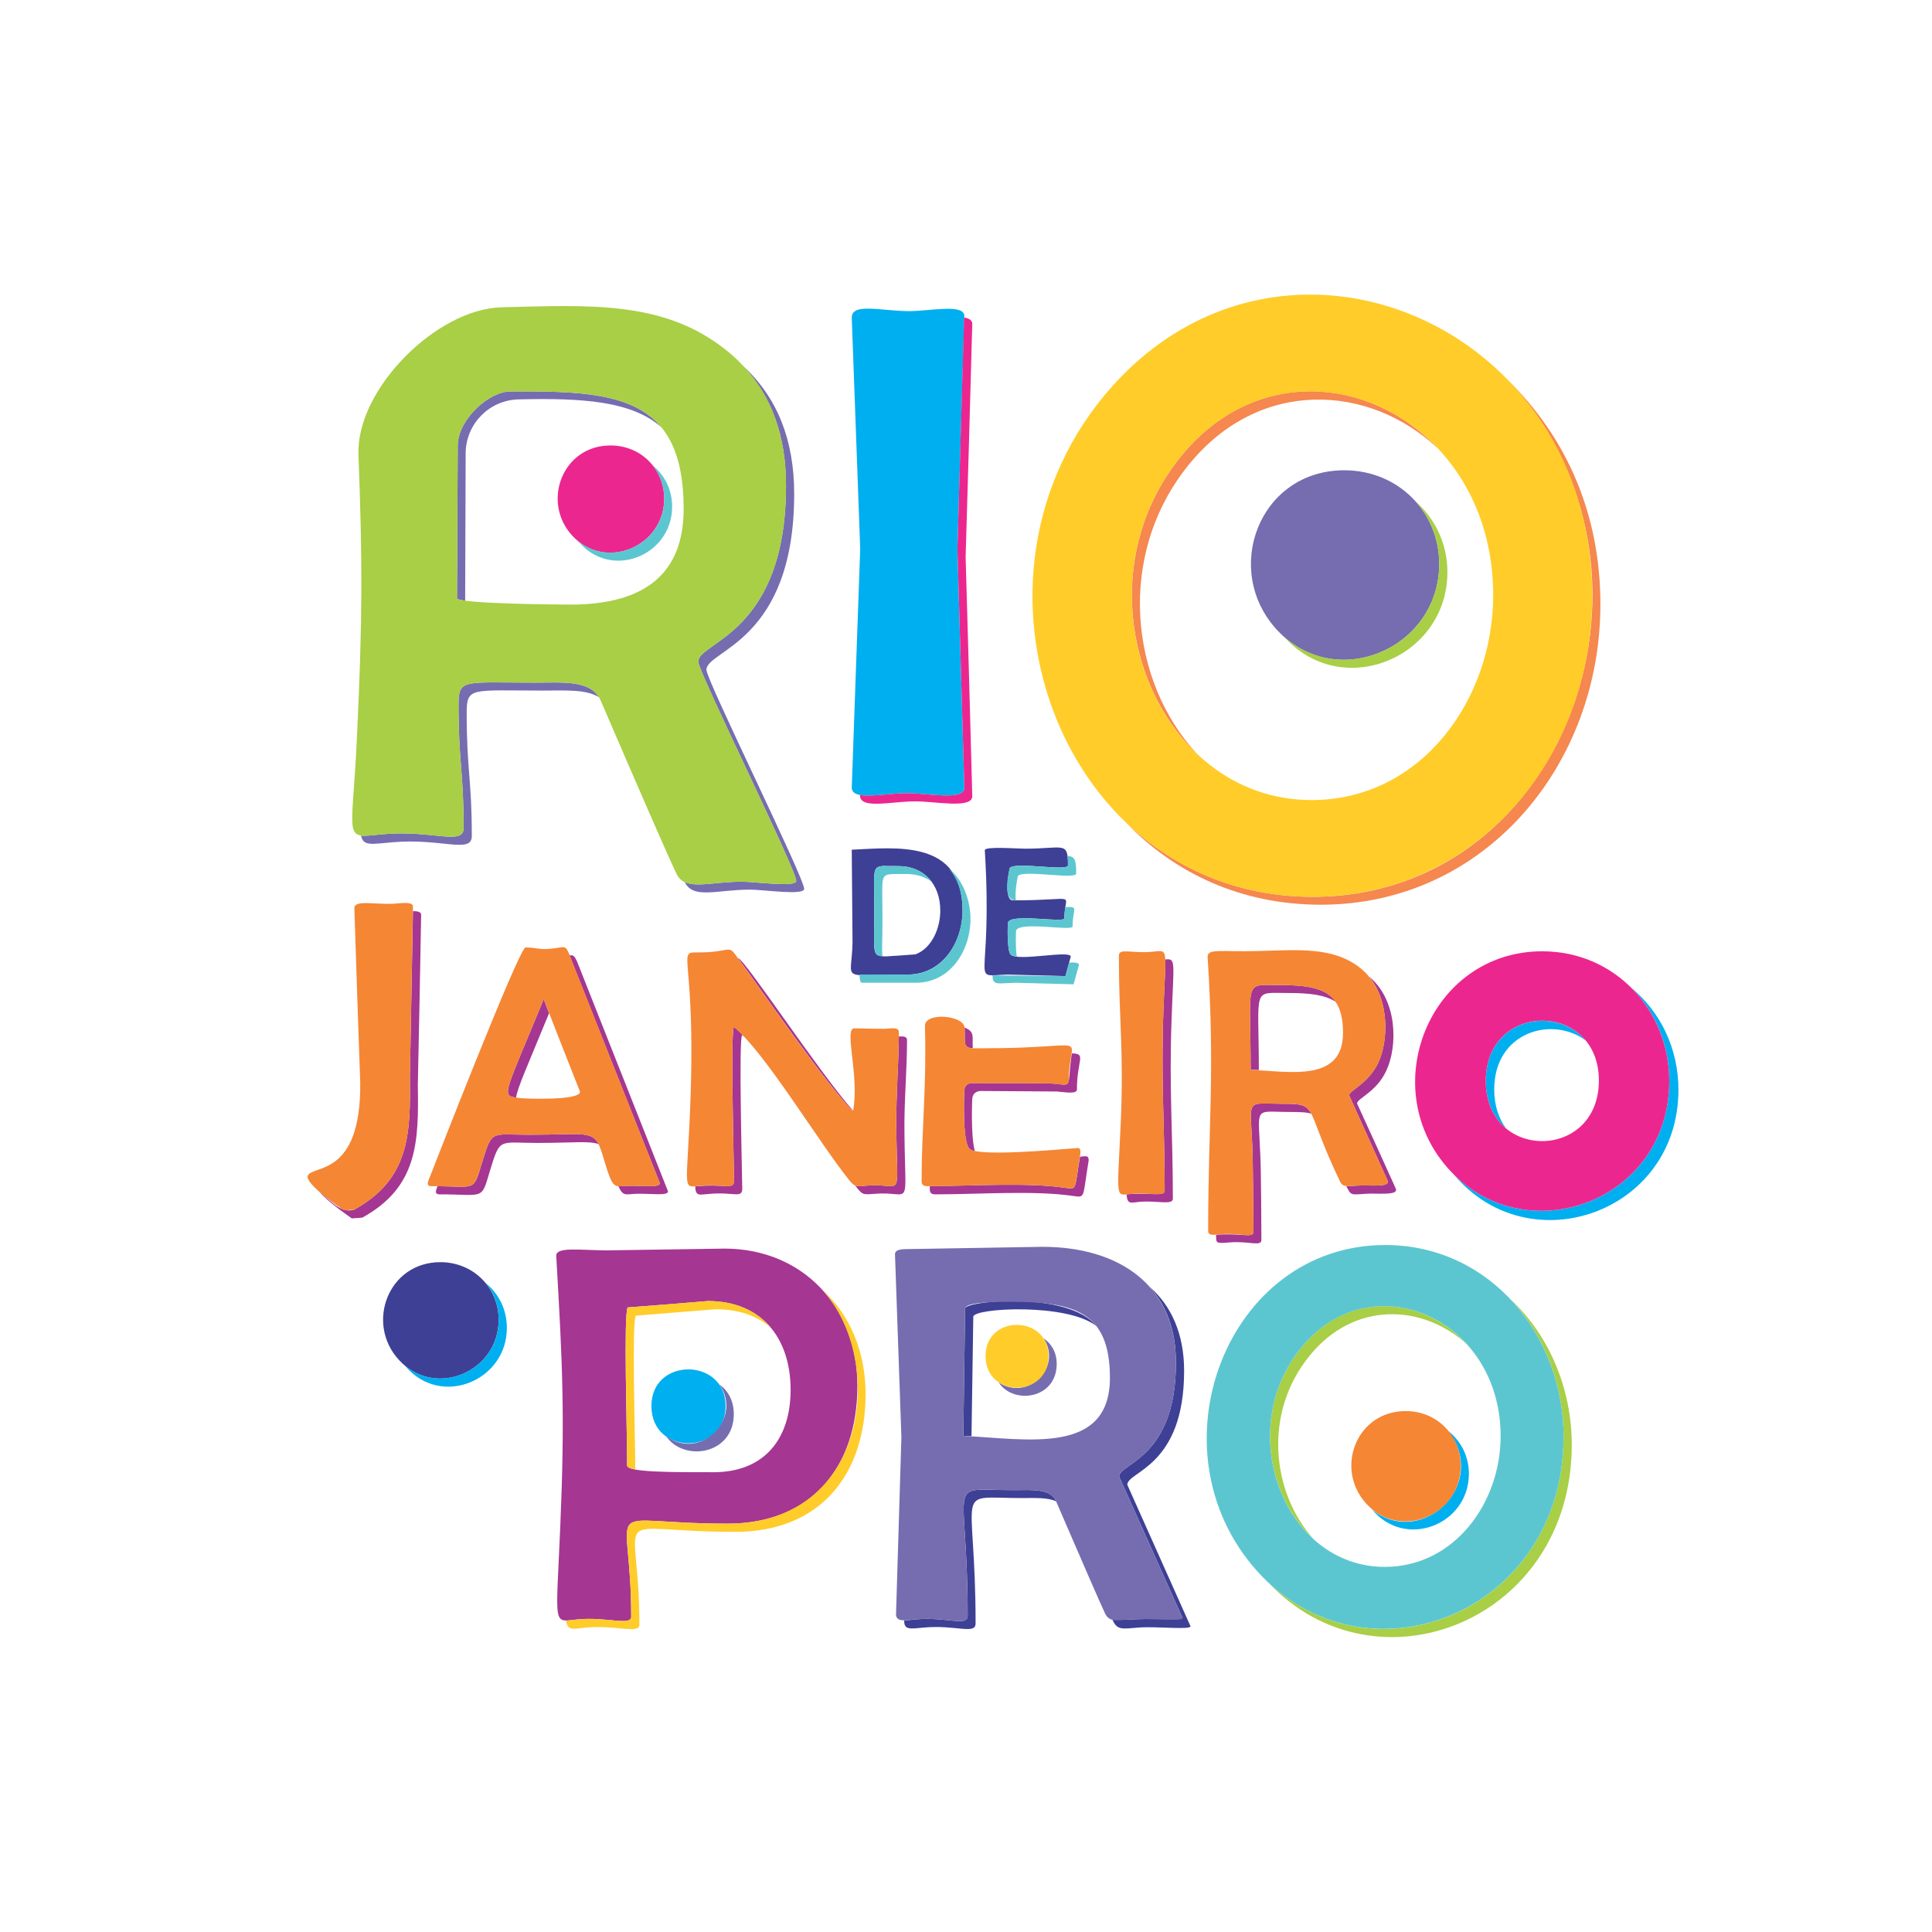 <?xml version="1.0" encoding="UTF-8"?>
<!DOCTYPE svg PUBLIC "-//W3C//DTD SVG 1.1//EN" "http://www.w3.org/Graphics/SVG/1.1/DTD/svg11.dtd">
<svg xmlns="http://www.w3.org/2000/svg" xml:space="preserve" width="512px" height="512px" version="1.1" viewBox="0 0 75.51 75.51">
 <g>
   <path fill="#3E4095" d="M46.53 63.56c0,0.15 -1.32,0 -2.01,0.05 -0.66,0.05 -0.85,0.12 -1.04,-0.3l2.74 -0.07c-0.83,-1.84 -1.65,-3.69 -2.48,-5.53 0,-0.53 2.22,-0.69 2.22,-4.45 0,-1.25 -0.37,-2.24 -1.02,-2.96 0.84,0.74 1.34,1.83 1.34,3.28 0,3.76 -2.22,3.92 -2.22,4.45 0.82,1.84 1.65,3.69 2.47,5.53zm-4.68 -26.17c-0.07,0.25 -0.14,0.51 -0.21,0.76 -0.75,-0.02 -1.5,-0.04 -2.25,-0.06 -1.56,0.04 -0.57,0.53 -0.9,-4.86 -0.01,-0.16 1.26,-0.06 1.58,-0.06 1.51,0 1.67,-0.31 1.67,0.65 0,0.25 -2.03,-0.15 -2.27,0.1 -0.03,0.03 -0.26,1.27 0.12,1.27 2.65,0 2.01,-0.36 2.01,0.7 0,0.2 -2.14,-0.22 -2.21,0.18 0,0 -0.05,1.11 0.12,1.25 0.32,0.26 2.34,-0.2 2.34,0.07zm-22.36 14.19c0,2.04 -2.49,3.1 -3.89,1.58 -1.33,-1.43 -0.43,-3.83 1.61,-3.83 1.3,0 2.28,1.01 2.28,2.25zm18.13 -15.99c0,1.27 -0.81,2.5 -2.14,2.5 -2.74,0 -2.19,0.33 -2.16,-1.25 -0.01,-1.21 -0.02,-2.42 -0.03,-3.63 1.74,-0.08 4.33,-0.41 4.33,2.38zm-0.87 0c0,-1.01 -0.62,-1.74 -1.64,-1.74 -0.42,0 -0.58,0 -0.5,-0.01 -0.55,0.03 -0.44,0.07 -0.44,1.78 0,1.7 -0.11,1.74 0.45,1.76 0.38,-0.02 0.77,-0.05 1.16,-0.08 0.64,-0.24 0.97,-1.02 0.97,-1.71zm4.53 23.09c-0.33,-0.16 -0.83,-0.13 -1.36,-0.13 -2.72,0 -1.79,-0.59 -1.79,4.9 0,0.45 -0.77,0.05 -2,0.16 -0.56,0.05 -0.8,0.11 -0.79,-0.28 0.13,0 0.3,-0.02 0.47,-0.04 1.23,-0.1 2.01,0.3 2.01,-0.15 0,-5.5 -0.94,-4.9 1.78,-4.9 0.75,0 1.44,-0.08 1.68,0.44zm1.56 -6.86c-1.15,-0.9 -4.78,-0.7 -4.8,-0.36l-0.07 4.67 -0.32 -0.01c0.02,-1.66 0.05,-3.32 0.07,-4.98 0.02,-0.31 4.05,-0.68 5.12,0.68z"/>
   <path fill="#00AFEF" d="M28.36 54.95c0,1.93 -2.9,1.96 -2.9,0 0,-1.92 2.9,-1.89 2.9,0zm-8.55 -3.05c0,2.08 -2.6,3.14 -3.98,1.48 1.43,1.18 3.66,0.13 3.66,-1.8 0,-0.54 -0.18,-1.04 -0.5,-1.43 0.51,0.42 0.82,1.04 0.82,1.75zm45.79 -9.31c0,4.82 -5.84,6.84 -8.78,3.31 3.01,3.01 8.42,0.99 8.42,-3.65 0,-1.42 -0.55,-2.71 -1.47,-3.63 1.13,0.93 1.83,2.37 1.83,3.97zm-3.62 -1.92c-1.3,-0.98 -3.58,-0.35 -3.58,1.91 0,0.64 0.18,1.14 0.46,1.52 -0.47,-0.39 -0.79,-1.01 -0.79,-1.85 0,-2.48 2.74,-2.99 3.91,-1.58zm-4.57 16.93c0,1.99 -2.48,2.97 -3.78,1.4 1.75,1.43 4.25,-0.61 3.24,-2.66l-0.25 -0.4c0.49,0.4 0.79,0.99 0.79,1.66zm-19.72 -26.8c0,0.5 -1.45,0.2 -2.22,0.2 -0.93,0 -2.18,0.32 -2.18,-0.22 0.11,-3.11 0.22,-6.22 0.33,-9.33 -0.11,-3.01 -0.22,-6.03 -0.33,-9.04 0,-0.59 1.18,-0.25 2.25,-0.25 0.78,0 2.15,-0.3 2.15,0.19 -0.09,3.03 -0.18,6.07 -0.27,9.1 0.09,3.12 0.18,6.23 0.27,9.35z"/>
   <path fill="#756DB0" d="M31.43 34.74c0,0.27 -1.59,0.03 -2.11,0.03 -1.3,0 -2.23,0.39 -2.56,-0.3 0.46,0.22 1.24,-0.01 2.24,-0.01 0.53,0 2.12,0.23 2.12,-0.03 0,-0.45 -3.83,-8.17 -3.83,-8.57 0,-0.78 3.43,-1.08 3.43,-6.88 0,-1.92 -0.55,-3.47 -1.66,-4.66 1.32,1.22 1.98,2.88 1.98,4.98 0,5.8 -3.43,6.1 -3.43,6.88 0,0.4 3.82,8.12 3.82,8.56zm14.79 28.5c0,0.15 -1.32,0 -2.02,0.05 -0.55,0.04 -0.84,0.12 -1.01,-0.23 -0.22,-0.47 -0.85,-1.92 -1.9,-4.35 -0.23,-0.55 -0.92,-0.47 -1.69,-0.47 -2.72,0 -1.78,-0.6 -1.78,4.9 0,0.45 -0.78,0.05 -2.01,0.15 -0.42,0.04 -0.79,0.12 -0.79,-0.2 0.07,-2.31 0.14,-4.61 0.21,-6.92 -0.08,-2.38 -0.17,-4.76 -0.25,-7.14 -0.01,-0.14 0.13,-0.21 0.43,-0.21 1.78,-0.03 3.55,-0.06 5.33,-0.09 2.96,0 5.22,1.47 5.22,4.53 0,3.76 -2.22,3.92 -2.22,4.45 0.83,1.84 1.65,3.69 2.48,5.53zm-2.84 -9.39c0,-2.63 -1.45,-2.97 -3.95,-2.97 -1.12,0 -1.69,0.08 -1.71,0.26 -0.02,1.66 -0.05,3.32 -0.07,4.98 2.48,0.12 5.73,0.77 5.73,-2.27zm-2.08 -0.54c0,1.36 -1.68,1.61 -2.27,0.72 1.15,0.75 2.5,-0.59 1.76,-1.72 0.3,0.2 0.51,0.54 0.51,1zm-12.62 1.96c0,1.58 -1.94,1.88 -2.64,0.87 1.36,0.97 3,-0.71 2.08,-2.03 0.33,0.24 0.56,0.63 0.56,1.16zm27.57 -33.23c0,3.32 -4.06,5.05 -6.34,2.58 -2.16,-2.34 -0.7,-6.24 2.63,-6.24 2.12,0 3.71,1.64 3.71,3.66zm-32.84 5.21c-0.51,-0.32 -1.33,-0.26 -2.22,-0.26 -2.78,0 -2.95,-0.15 -2.95,0.88 0,2.24 0.2,2.58 0.2,4.81 0,0.7 -1.21,0.07 -3.1,0.24 -0.82,0.07 -1.14,0.16 -1.23,-0.26 0.2,0.02 0.49,-0.02 0.91,-0.06 1.89,-0.16 3.1,0.46 3.1,-0.24 0,-2.23 -0.2,-2.57 -0.2,-4.8 0,-1.04 0.17,-0.88 2.96,-0.88 1.11,0 2.12,-0.1 2.53,0.57zm2.44 -10.55c-1.16,-1.03 -3.1,-1.15 -5.59,-1.09 -1.13,0.03 -2.03,0.94 -2.06,2.06l-0.02 5.81c-0.17,-0.03 -0.28,-0.05 -0.32,-0.08 0.01,-2.01 0.02,-4.03 0.03,-6.04 0.05,-1.01 1.24,-2.06 2.05,-2.06 2.69,-0.02 4.79,0.05 5.91,1.4z"/>
   <path fill="#EC268F" d="M38 31.12c0,0.5 -1.45,0.2 -2.22,0.2 -0.96,0 -2.19,0.33 -2.17,-0.25 0.43,0.08 1.22,-0.07 1.86,-0.07 0.77,0 2.22,0.3 2.22,-0.2 -0.09,-3.12 -0.18,-6.23 -0.27,-9.35l0.26 -9.04c0.2,0.03 0.32,0.11 0.32,0.25 -0.08,3.04 -0.17,6.07 -0.26,9.11 0.09,3.11 0.18,6.23 0.26,9.35zm-12.04 -11.63c0,1.87 -2.3,2.85 -3.59,1.45 -1.22,-1.32 -0.39,-3.53 1.49,-3.53 1.2,0 2.1,0.93 2.1,2.08zm39.28 22.76c0,4.7 -5.55,6.71 -8.54,3.53 -3,-3.19 -0.85,-8.6 3.58,-8.6 2.84,0 4.96,2.3 4.96,5.07zm-2.75 -0.02c0,-3.11 -4.42,-3.13 -4.42,0.02 0,3.14 4.42,3.13 4.42,-0.02z"/>
   <path fill="#F5874F" d="M56.2 17.53c-2.68,-2.53 -6.96,-2.77 -9.72,0.61 -2.9,3.55 -2.31,8.54 0.32,11.34 -2.89,-2.73 -3.65,-7.97 -0.63,-11.66 2.87,-3.52 7.38,-3.12 10.03,-0.29zm6.35 6.09c0,6.27 -4.5,11.74 -10.93,11.74 -3.13,0 -5.73,-1.25 -7.61,-3.21 1.85,1.77 4.34,2.9 7.29,2.9 10.04,0 14.56,-12.99 7.55,-20.27 2.43,2.33 3.7,5.39 3.7,8.84z"/>
   <path fill="#A8CF45" d="M31.12 34.43c0,0.26 -1.59,0.03 -2.12,0.03 -1.3,0 -2.23,0.39 -2.56,-0.31 -0.35,-0.73 -1.33,-2.98 -2.95,-6.74 -0.35,-0.85 -1.43,-0.73 -2.61,-0.73 -2.79,0 -2.96,-0.16 -2.96,0.88 0,2.23 0.2,2.57 0.2,4.8 0,0.7 -1.21,0.08 -3.1,0.24 -1.66,0.15 -1.26,0.37 -1.07,-3.76 0.22,-4.66 0.22,-6.83 0.06,-11.06 -0.1,-2.55 3.04,-5.71 5.6,-5.77 3.39,-0.08 6.3,-0.28 8.74,1.65 1.58,1.25 2.37,3.02 2.37,5.32 0,5.8 -3.43,6.1 -3.43,6.88 0,0.4 3.83,8.12 3.83,8.57zm26.2 18.1c-1.72,-1.56 -4.39,-1.69 -6.13,0.45 -1.84,2.24 -1.48,5.38 0.15,7.17 -1.9,-1.71 -2.42,-5.11 -0.47,-7.49 1.85,-2.27 4.76,-1.98 6.45,-0.13zm4.11 3.94c0,6.88 -7.63,9.87 -11.85,5.39 4.27,4.01 11.53,1.01 11.53,-5.71 0,-2.05 -0.76,-3.97 -2.06,-5.36 1.49,1.4 2.38,3.47 2.38,5.68zm-4.86 -34.11c0,3.35 -4.13,5.06 -6.39,2.52 2.32,2.07 6.07,0.36 6.07,-2.84 0,-0.93 -0.34,-1.78 -0.91,-2.43 0.76,0.67 1.23,1.66 1.23,2.75zm-29.85 -2.47c0,-4.45 -2.73,-4.62 -6.78,-4.59 -0.81,0 -2,1.05 -2.05,2.06 -0.01,2.01 -0.02,4.03 -0.03,6.04 0.29,0.2 3.88,0.23 4.44,0.23 2.95,0 4.42,-1.25 4.42,-3.74z"/>
   <path fill="#A53692" d="M33.51 54.16c0,3.2 -1.81,5.39 -5.07,5.39 -5.17,0 -3.77,-1.14 -3.77,3.63 0,0.38 -0.92,0.01 -2.07,0.11 -1.02,0.09 -0.87,0.41 -0.7,-3.69 0.18,-4.24 0.09,-6.23 -0.16,-10.51 -0.02,-0.37 0.89,-0.23 1.96,-0.22 1.54,-0.02 3.07,-0.05 4.61,-0.07 3.09,0 5.2,2.31 5.2,5.36zm21.04 -7.71c0.13,0.3 -0.74,0.17 -1.22,0.21 -0.54,0.04 -0.53,0.06 -0.71,-0.3 0.1,0.01 0.23,-0.01 0.4,-0.02 0.47,-0.04 1.34,0.09 1.21,-0.2 -0.5,-1.11 -1,-2.22 -1.5,-3.33 0,-0.19 0.75,-0.45 1.14,-1.28 0.39,-0.85 0.44,-2.39 -0.36,-3.36 1.12,0.92 1.12,2.73 0.67,3.68 -0.38,0.83 -1.14,1.08 -1.14,1.28 0.51,1.11 1.01,2.21 1.51,3.32zm-3.3 -2.92c-0.17,-0.06 -0.42,-0.07 -0.82,-0.07 -1.45,0 -1.25,-0.28 -1.17,1.73 0.03,0.61 0.04,2.97 0.04,3.27 0,0.28 -0.5,0.03 -1.26,0.1 -0.52,0.04 -0.51,0.04 -0.51,-0.3 0.99,-0.08 1.46,0.15 1.46,-0.12 0,-0.3 -0.02,-2.66 -0.04,-3.26 -0.09,-2.01 -0.28,-1.74 1.16,-1.74 0.73,0 0.94,0.02 1.14,0.39zm-34.79 -7.78c-0.04,2.22 -0.08,4.45 -0.13,6.67 0.04,2.23 -0.01,3.98 -2.17,5.17 -0.14,0.01 -0.27,0.02 -0.41,0.03 -0.05,-0.04 -0.93,-0.63 -1.27,-1.05 0.59,0.52 0.9,0.84 1.36,0.71 2.16,-1.19 2.21,-2.95 2.18,-5.17l0.12 -6.5c0.18,0 0.32,0.03 0.32,0.14zm9.64 10.79c0.08,0.23 -0.72,0.09 -1.29,0.12 -0.35,0.02 -0.47,0.1 -0.64,-0.3 0.08,0.01 0.19,-0.01 0.33,-0.01 0.56,-0.03 1.36,0.1 1.28,-0.13l-3.52 -8.88c0.16,-0.02 0.19,0.03 0.29,0.23 1.18,2.99 2.37,5.98 3.55,8.97zm-2.7 -1.82c-0.35,-0.14 -0.98,-0.05 -2.42,-0.05 -1.46,0 -1.43,-0.22 -1.81,1.02 -0.38,1.25 -0.18,0.99 -2,0.99 -0.18,0 -0.15,-0.13 -0.07,-0.32 1.55,0.02 1.39,0.21 1.76,-0.99 0.38,-1.23 0.34,-1.02 1.81,-1.02 2.02,0 2.45,-0.17 2.73,0.37zm-1.94 -5.12c-0.85,2.07 -1.24,2.92 -1.29,3.3 -0.59,-0.09 -0.43,-0.17 1.08,-3.85l0.21 0.55zm13.99 1.05c0,1.19 -0.12,2.41 -0.1,3.67 0.03,3.08 0.29,2.21 -1.17,2.34 -0.46,0.03 -0.46,0.06 -0.76,-0.33 0.11,0.05 0.23,0.03 0.45,0.01 1.46,-0.13 1.19,0.74 1.16,-2.33 -0.01,-1.21 0.09,-2.37 0.1,-3.5 0.19,-0.01 0.32,0 0.32,0.14zm-6.33 -0.09c-0.04,-0.04 -0.07,-0.07 -0.11,-0.1 -0.15,-0.05 0,5.66 0,6 0,0.39 -0.35,0.12 -1.26,0.2 -0.42,0.03 -0.56,0.12 -0.58,-0.29 1.16,-0.12 1.52,0.16 1.52,-0.23 0,-0.34 -0.15,-6.05 0,-6 0.14,0.11 0.28,0.25 0.43,0.42zm-0.28 -3.12c0.28,0.06 3.09,4.36 4.5,5.97l0 0.02c-1.01,-0.98 -3.84,-5.1 -4.5,-5.99zm13.71 7.91c-0.25,1.5 -0.11,1.46 -0.63,1.39 -1.51,-0.22 -3.67,-0.06 -5.37,-0.06 -0.24,0 -0.21,-0.16 -0.21,-0.32 1.67,-0.01 3.79,-0.15 5.26,0.06 0.51,0.08 0.39,0.1 0.61,-1.21 0.22,-0.02 0.34,-0.07 0.34,0.14zm-4.85 -5.19c0.42,0.17 0.29,0.36 0.32,0.81 -0.4,-0.02 -0.29,-0.22 -0.32,-0.81zm4.19 1.01c0.59,0.01 0.2,0.25 0.2,1.41 0,0.18 -0.38,0.12 -0.78,0.08 -1,-0.01 -2,-0.01 -3,-0.02 -0.18,0.02 -0.28,0.11 -0.31,0.28 0,0 -0.07,1.45 0.1,2.07 -0.09,-0.02 -0.16,-0.05 -0.2,-0.08 -0.31,-0.26 -0.21,-2.31 -0.21,-2.31 0.02,-0.17 0.12,-0.26 0.3,-0.27 1,0 2.01,0.01 3.01,0.01 0.99,0.05 0.68,0.32 0.89,-1.17zm3.95 5.68c0,0.26 -0.61,0.07 -1.27,0.12 -0.37,0.03 -0.51,0.13 -0.54,-0.29 0.82,-0.09 1.49,0.11 1.49,-0.14 0,-2.58 -0.15,-4.29 -0.05,-7.03 0.04,-1.11 0.09,-1.7 0.07,-2.01 0.43,-0.05 0.33,0.07 0.25,2.33 -0.1,2.74 0.05,4.44 0.05,7.02zm6.37 -7.69c-0.43,-0.29 -1.07,-0.35 -1.89,-0.35 -1.4,0 -1.12,-0.26 -1.12,3.01l-0.32 -0.01c0,-3.58 -0.3,-3.31 1.12,-3.31 1.06,0 1.82,0.1 2.21,0.66zm-21.31 15.16c0,-2.04 -1.15,-3.47 -3.23,-3.47 -1.05,0.09 -2.09,0.17 -3.14,0.25 -0.16,0.32 -0.02,4.75 -0.02,6.18 0,0.27 1.84,0.26 3.38,0.26 1.97,0 3.01,-1.29 3.01,-3.22z"/>
   <path fill="#FFCC29" d="M33.83 54.48c0,3.19 -1.81,5.39 -5.08,5.39 -5.16,0 -3.76,-1.14 -3.76,3.63 0,0.37 -0.93,0.01 -2.07,0.11 -0.51,0.05 -0.73,0.15 -0.8,-0.27 0.12,0 0.28,-0.03 0.48,-0.05 1.15,-0.1 2.07,0.27 2.07,-0.11 0,-4.77 -1.4,-3.63 3.77,-3.63 5.52,0 6.2,-6.4 3.7,-9.14 1.07,0.97 1.69,2.41 1.69,4.07zm24.53 -31.22c0,-7.22 -7.91,-10.68 -12.19,-5.44 -4.25,5.19 -1.02,13.45 5.09,13.45 4.27,0 7.1,-3.9 7.1,-8.01zm-17.38 29.74c0,1.63 -2.46,1.66 -2.46,0 0,-1.64 2.46,-1.61 2.46,0zm21.25 -29.7c0,6.28 -4.5,11.75 -10.93,11.75 -9.86,0 -14.46,-12.5 -7.85,-19.93 6.74,-7.57 18.78,-2.45 18.78,8.18zm-32.11 28.58c-0.53,-0.45 -1.25,-0.71 -2.14,-0.71 -1.04,0.08 -2.09,0.17 -3.13,0.25 -0.16,0.3 -0.03,4.44 -0.02,6.01 -0.2,-0.03 -0.32,-0.08 -0.32,-0.15 0,-1.43 -0.14,-5.86 0.02,-6.18 1.05,-0.08 2.09,-0.16 3.14,-0.25 1.07,0 1.9,0.38 2.45,1.03z"/>
   <path fill="#5CC6D0" d="M58.65 56.13c0,-4.61 -5.05,-6.81 -7.78,-3.47 -2.71,3.31 -0.65,8.58 3.25,8.58 2.72,0 4.53,-2.5 4.53,-5.11zm-32.38 -36.33c0,1.93 -2.41,2.89 -3.67,1.35 1.31,1.07 3.36,0.11 3.36,-1.66 0,-0.49 -0.17,-0.95 -0.45,-1.3 0.47,0.38 0.76,0.96 0.76,1.61zm15.9 17.91c-0.07,0.25 -0.14,0.51 -0.21,0.76 -0.75,-0.02 -1.5,-0.04 -2.26,-0.06 -0.73,0.02 -0.9,0.12 -0.91,-0.29l2.85 0.03 0.15 -0.53c0.23,-0.01 0.38,0.01 0.38,0.09zm-4.24 -1.8c0,1.26 -0.8,2.5 -2.13,2.5 -0.69,0 -1.43,0 -2.11,0 -0.07,0 -0.09,-0.13 -0.1,-0.32l1.89 0c2.07,0 2.71,-2.86 1.61,-4.14 0.54,0.43 0.84,1.23 0.84,1.96zm-1.52 -1.45c-0.26,-0.19 -0.59,-0.3 -0.98,-0.3 -0.42,0 -0.59,0 -0.51,0 -0.54,0.03 -0.43,0.07 -0.43,1.78 0,0.77 -0.03,1.2 0,1.44 -0.41,-0.04 -0.32,-0.2 -0.32,-1.76 0,-1.71 -0.11,-1.75 0.44,-1.78 -0.08,0.01 0.08,0.01 0.5,0.01 0.58,0 1.02,0.23 1.3,0.61zm5.32 -1.01c0.3,0.03 0.33,0.19 0.33,0.69 0,0.25 -2.03,-0.15 -2.27,0.09 -0.02,0.03 -0.13,0.59 -0.09,0.96 -0.59,0.01 -0.23,-1.27 -0.23,-1.27 0.24,-0.25 2.27,0.15 2.27,-0.1 0,-0.15 0,-0.27 -0.01,-0.37zm-0.09 2c0.55,-0.02 0.28,0.06 0.28,0.76 0,0.2 -2.15,-0.23 -2.21,0.18 0,0 -0.03,0.63 0.03,1 -0.1,-0.01 -0.18,-0.03 -0.23,-0.07 -0.17,-0.14 -0.12,-1.25 -0.12,-1.25 0.07,-0.4 2.21,0.02 2.21,-0.18 0,-0.18 0.02,-0.33 0.04,-0.44zm19.47 20.7c0,6.96 -7.8,9.93 -11.99,5.24 -4.22,-4.73 -1.19,-12.73 5.02,-12.73 4.08,0 6.97,3.51 6.97,7.49z"/>
   <path fill="#F58634" d="M54.23 46.14c0.13,0.29 -0.74,0.16 -1.21,0.2 -0.35,0.02 -0.53,0.07 -0.64,-0.15 -1.44,-2.99 -0.8,-3.05 -2.27,-3.05 -1.44,0 -1.25,-0.27 -1.16,1.74 0.02,0.6 0.04,2.96 0.04,3.26 0,0.28 -0.51,0.03 -1.27,0.1 -0.27,0.02 -0.5,0.07 -0.5,-0.13 0,-4.2 0.27,-6.18 -0.02,-10.68 -0.03,-0.38 0.47,-0.22 1.95,-0.26 1.57,-0.04 2.95,-0.18 4.01,0.66 1.15,0.91 1.16,2.74 0.71,3.7 -0.39,0.83 -1.14,1.09 -1.14,1.28 0.5,1.11 1,2.22 1.5,3.33zm2.86 11.15c0,1.93 -2.36,2.93 -3.68,1.49 -1.26,-1.36 -0.41,-3.63 1.53,-3.63 1.23,0 2.15,0.96 2.15,2.14zm-40.95 -21.86c-0.04,2.22 -0.08,4.45 -0.12,6.68 0.03,2.22 -0.02,3.98 -2.18,5.17 -0.14,0.01 -0.27,0.02 -0.4,0.02 -0.08,-0.05 -1.54,-1.03 -1.41,-1.35 0.18,-0.43 2.08,0.07 2.05,-3.62 -0.08,-2.28 -0.16,-4.56 -0.23,-6.84 0,-0.33 0.81,-0.13 1.54,-0.17 0.29,-0.02 0.75,-0.09 0.75,0.11zm9.64 10.79c0.08,0.23 -0.72,0.1 -1.28,0.13 -0.49,0.02 -0.54,0.16 -0.88,-0.98 -0.38,-1.3 -0.36,-1.02 -2.95,-1.02 -1.47,0 -1.43,-0.21 -1.81,1.02 -0.39,1.25 -0.19,0.99 -2,0.99 -0.22,0 -0.14,-0.17 -0.04,-0.41 0.05,-0.13 3.47,-8.92 3.72,-8.92 0.48,0 0.53,0.12 1.15,0.03 0.4,-0.06 0.41,-0.09 0.54,0.19 1.18,2.99 2.37,5.98 3.55,8.97zm-3.11 -3.55c-0.48,-1.21 -0.95,-2.41 -1.42,-3.62 -1.64,4 -1.69,3.75 -0.91,3.87 0.04,0.01 2.33,0.12 2.33,-0.25zm12.46 -2.33c0,1.18 -0.11,2.4 -0.1,3.67 0.03,3.07 0.3,2.2 -1.16,2.33 -0.36,0.03 -0.45,0.07 -0.66,-0.19 -1.21,-1.5 -3.29,-4.99 -4.52,-6.01 -0.15,-0.05 0,5.66 0,6 0,0.39 -0.35,0.13 -1.26,0.2 -0.72,0.05 -0.62,0.3 -0.49,-2.28 0.42,-8.3 -1.02,-6.53 1.21,-6.9 0.38,-0.07 0.41,-0.09 0.59,0.15 0.38,0.48 3.52,5.08 4.6,6.12 0.26,-1.38 -0.37,-3.24 0.05,-3.24 0.4,0.01 0.79,0.02 1.19,0.02 0.31,-0.02 0.55,-0.07 0.55,0.13zm7.1 4.7c-0.25,1.49 -0.11,1.46 -0.63,1.38 -1.5,-0.22 -3.67,-0.06 -5.36,-0.06 -0.15,0 -0.22,-0.06 -0.22,-0.19 0,-2.07 0.2,-3.71 0.13,-6.07 -0.01,-0.56 1.54,-0.42 1.55,0.07 0.01,0.89 -0.05,0.8 0.8,0.8 4.38,0 3.27,-0.68 3.27,1.3 0,0.18 -0.37,0.11 -0.77,0.07 -1,0 -2.01,-0.01 -3.01,-0.01 -0.18,0.01 -0.28,0.1 -0.3,0.27 0,0 -0.1,2.05 0.21,2.31 0.36,0.29 3.22,0.04 4.21,-0.04 0.08,-0.01 0.12,0.05 0.12,0.17zm3.29 1.5c0,0.25 -0.61,0.06 -1.27,0.12 -0.67,0.05 -0.59,0.33 -0.45,-2.7 0.13,-2.94 -0.07,-4 -0.07,-6.61 0,-0.31 0.5,-0.08 1.27,-0.15 0.69,-0.05 0.57,-0.28 0.47,2.31 -0.1,2.74 0.05,4.45 0.05,7.03zm6.97 -6.17c0,-1.65 -0.91,-1.87 -2.49,-1.87 -1.42,0 -1.12,-0.27 -1.12,3.31 1.57,0.08 3.61,0.48 3.61,-1.44z"/>
 </g>
</svg>
